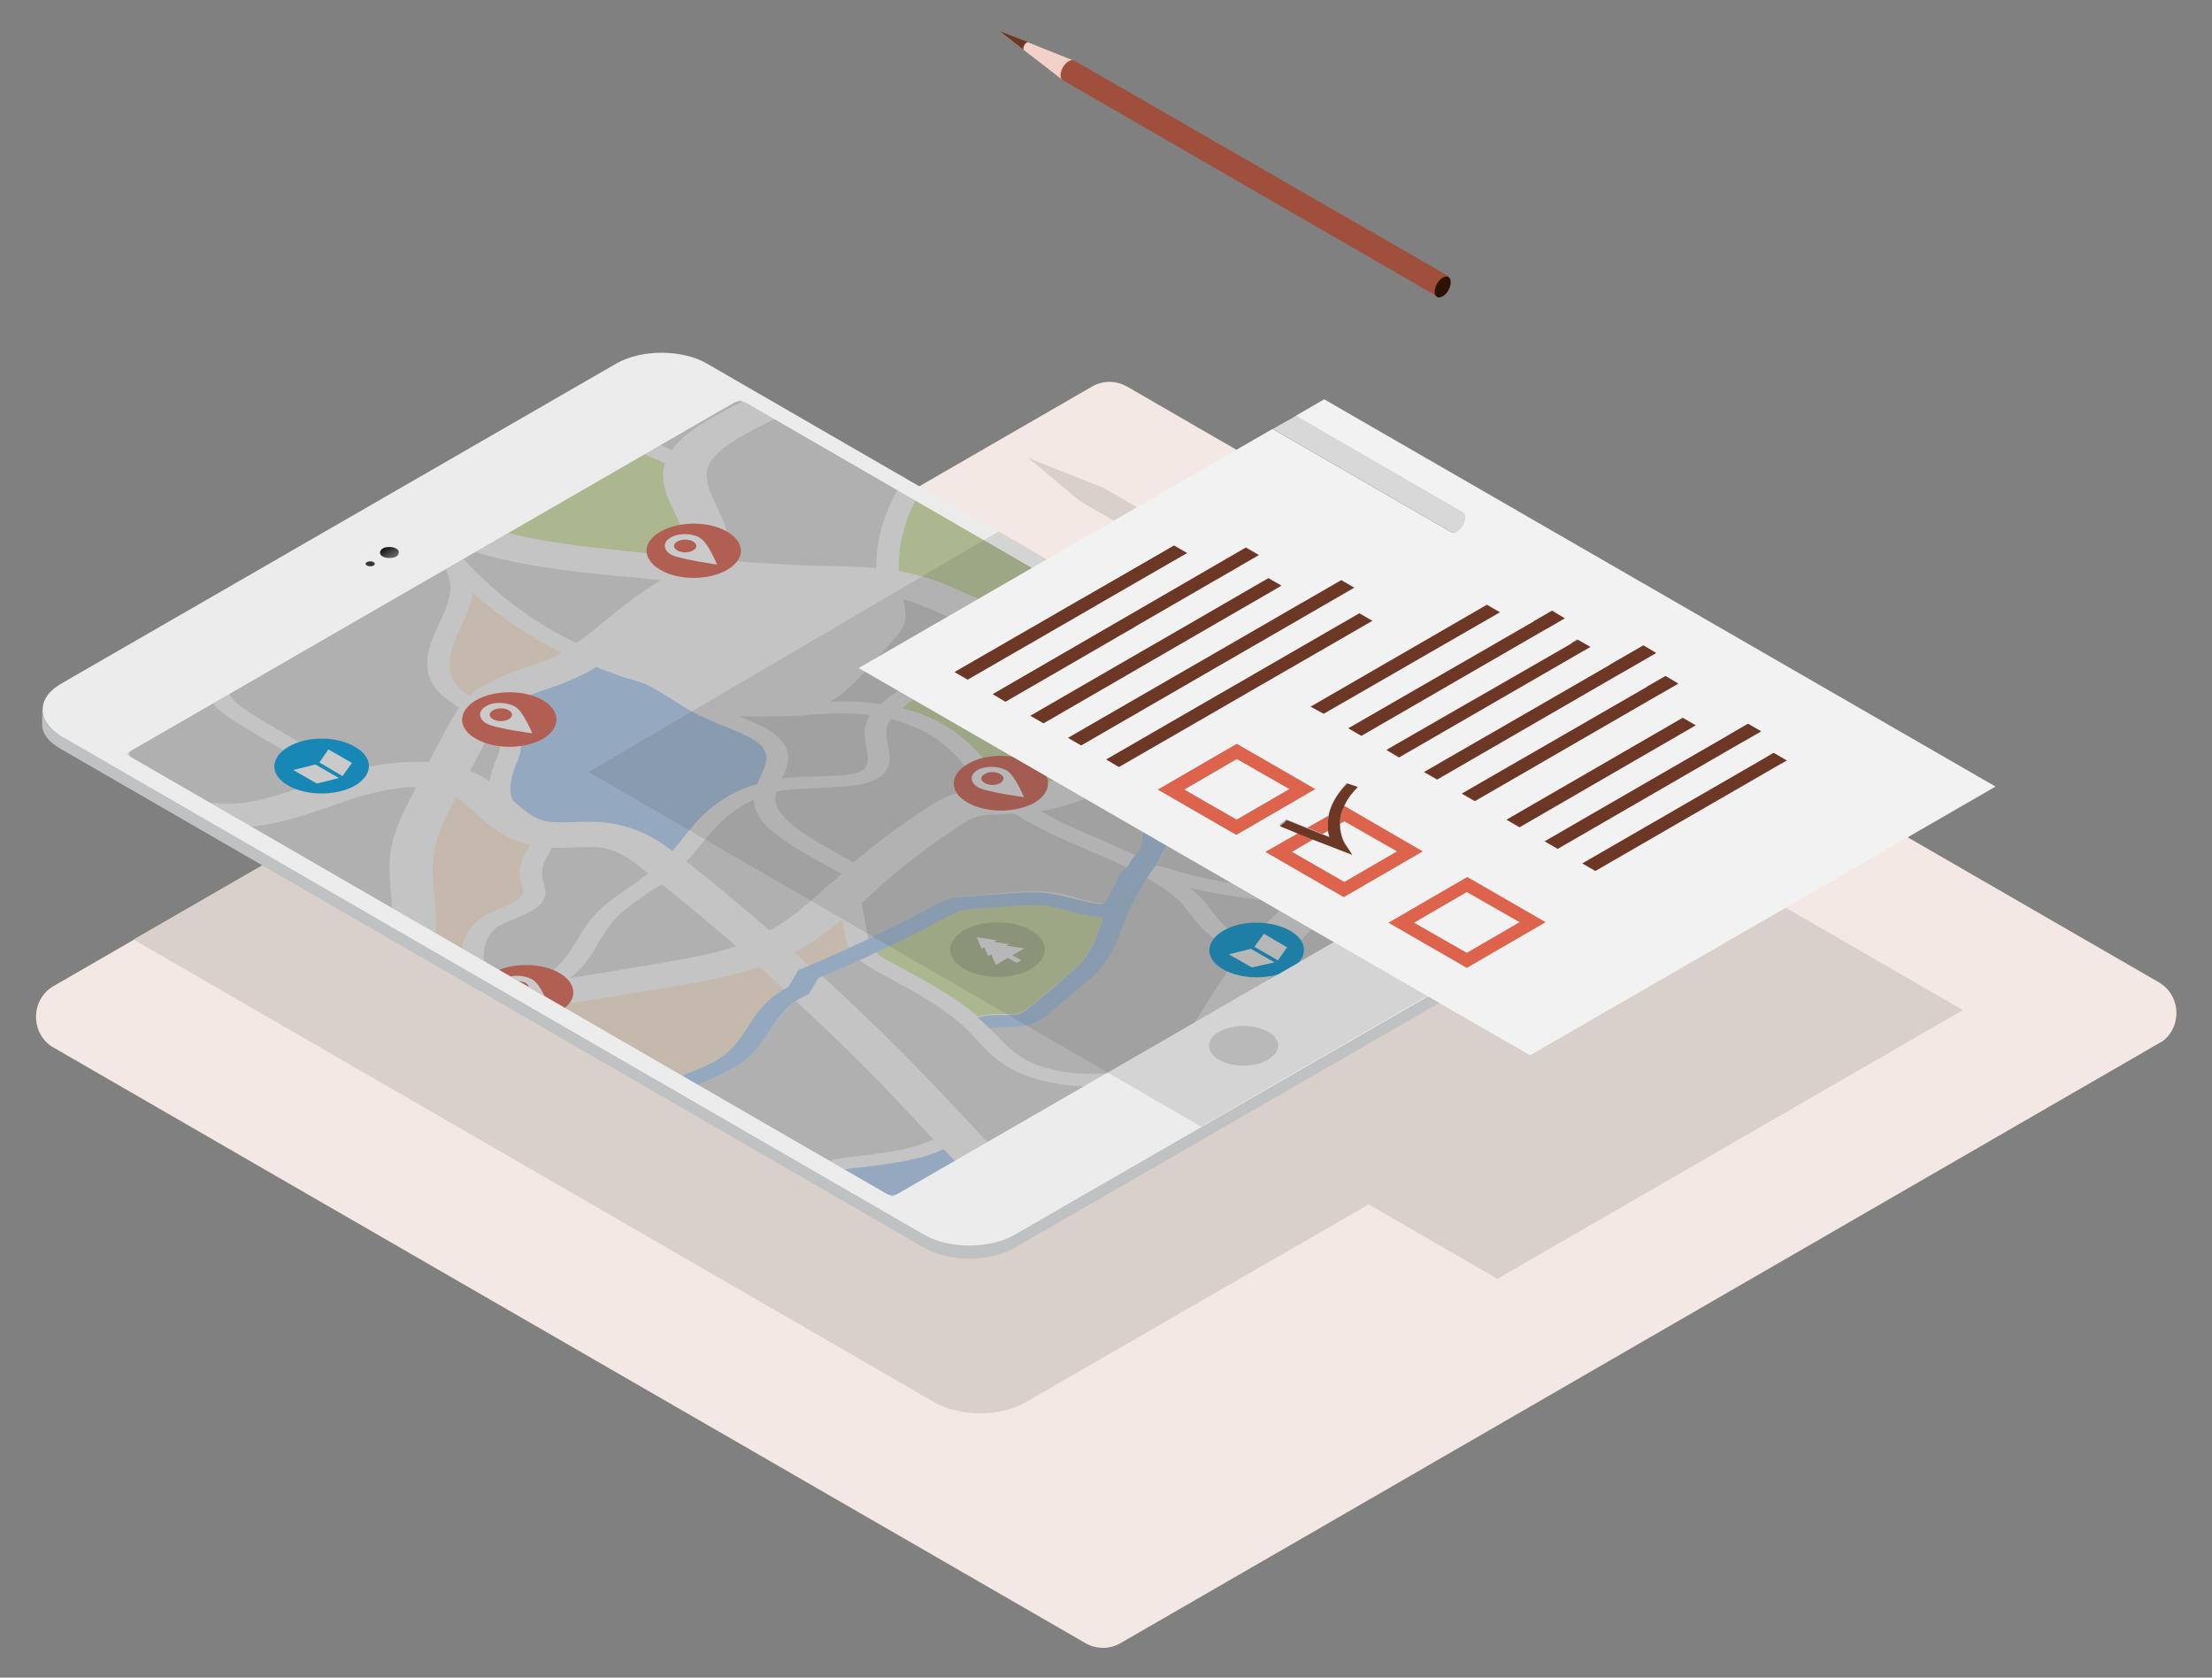 <?xml version="1.0" encoding="utf-8"?>
<!-- Generator: Adobe Illustrator 19.1.1, SVG Export Plug-In . SVG Version: 6.00 Build 0)  -->
<svg version="1.1" id="Calque_1" xmlns="http://www.w3.org/2000/svg" xmlns:xlink="http://www.w3.org/1999/xlink" x="0px" y="0px"
	 viewBox="326.3 254.5 440.5 334" style="enable-background:new 326.3 254.5 440.5 334;" xml:space="preserve">
<rect x="326.3" y="254.5" width="440.5" height="334" fill="#808080" stroke="none"/>
<style type="text/css">
	.st0{clip-path:url(#SVGID_2_);fill:#F4E8E4;}
	.st1{clip-path:url(#SVGID_4_);fill:#D9D0CC;}
	.st2{clip-path:url(#SVGID_6_);fill:#D9D0CC;}
	.st3{fill:#D9D0CC;}
	.st4{fill:#C0C1C2;}
	.st5{fill:#ECECED;}
	.st6{clip-path:url(#SVGID_8_);}
	.st7{fill:#F6F6F6;}
	.st8{fill:#DADADA;}
	.st9{fill:#F6E7D4;}
	.st10{fill:#B2D0EF;}
	.st11{fill:#D4E3AB;}
	.st12{display:none;fill:#DADADA;}
	.st13{fill:#B6C495;}
	.st14{fill:#FFFFFF;}
	.st15{fill:#009FE3;}
	.st16{fill:#DB6755;}
	.st17{opacity:0.3;}
	.st18{fill:#4E4E4E;}
	.st19{fill:#CDCCCC;}
	.st20{fill:url(#SVGID_9_);}
	.st21{fill:#353637;}
	.st22{opacity:0.15;fill:#4E4E4E;enable-background:new    ;}
	.st23{fill:#F2F2F2;}
	.st24{fill:#6D3726;}
	.st25{fill:#DD634C;}
	.st26{opacity:0.5;fill:#BFBFBF;enable-background:new    ;}
	.st27{fill:#F1D1C8;}
	.st28{fill:none;}
	.st29{fill:#9F4F3B;}
	.st30{fill:#2D1201;}
</style>
<g>
	<g>
		<defs>
			<polygon id="SVGID_1_" points="766.8,456.1 545.9,583.7 326.3,456.9 547.3,329.4 			"/>
		</defs>
		<clipPath id="SVGID_2_">
			<use xlink:href="#SVGID_1_"  style="overflow:visible;"/>
		</clipPath>
		<path class="st0" d="M756.2,462.3L549.5,581.6c-2.2,1.3-4.9,1.3-7.1,0L337,463.1c-4.7-2.7-4.7-9.6,0-12.3l206.7-119.3
			c2.2-1.3,4.9-1.3,7.1,0L756.1,450C760.9,452.7,760.9,459.6,756.2,462.3z"/>
	</g>
	<g>
		<defs>
			<polygon id="SVGID_3_" points="766.8,456.1 545.9,583.7 326.3,456.9 547.3,329.4 			"/>
		</defs>
		<clipPath id="SVGID_4_">
			<use xlink:href="#SVGID_3_"  style="overflow:visible;"/>
		</clipPath>
		<polygon class="st1" points="546,351.6 544.5,352.5 546,351.6 536.4,347.8 536.4,347.8 531.1,345.7 541.4,354.3 541.4,354.3 
			619.4,399.3 624,396.6 		"/>
	</g>
	<g>
		<defs>
			<polygon id="SVGID_5_" points="766.8,456.1 545.9,583.7 326.3,456.9 547.3,329.4 			"/>
		</defs>
		<clipPath id="SVGID_6_">
			<use xlink:href="#SVGID_5_"  style="overflow:visible;"/>
		</clipPath>
		<path class="st2" d="M451.1,360.3L340.6,424c-5,2.9-5,7.6-0.1,10.4l171.9,99.3c5,2.9,13.1,2.9,18.1,0L641,470
			c5-2.9,5-7.6,0.1-10.4l-171.9-99.3C464.2,357.4,456.1,357.4,451.1,360.3z"/>
	</g>
</g>
<polygon class="st3" points="717.2,455.6 624.5,509.1 490.9,431.9 583.6,378.4 "/>
<g>
	<g>
		<path class="st4" d="M334.7,395.4c0,0.1,0,0.2,0,0.3C334.7,395.6,334.8,395.5,334.7,395.4L334.7,395.4z"/>
		<path class="st4" d="M642.7,431.3L642.7,431.3L642.7,431.3z"/>
		<path class="st4" d="M642.7,431.3c0,1.9-1.3,3.8-3.8,5.2l-110.5,63.7c-5,2.9-13.1,2.9-18.1,0l-171.9-99.3
			c-2.5-1.4-3.7-3.3-3.7-5.2c0,2,0,1.2,0,3.2c0,1.7,1.4,3.4,3.7,4.7l171.9,99.3c5,2.9,13.1,2.9,18.1,0l110.5-63.7
			c2.5-1.4,3.7-3.3,3.8-5.2C642.7,432.9,642.7,431.3,642.7,431.3z"/>
		<path class="st5" d="M338.4,401l171.9,99.3c5,2.9,13.1,2.9,18.1,0l110.5-63.7c2.5-1.4,3.7-3.3,3.8-5.2l0,0l0,0
			c0-1.9-1.2-3.8-3.7-5.2l-171.9-99.3c-5-2.9-13.1-2.9-18.1,0l-110.5,63.7c-2.4,1.4-3.6,3.1-3.7,4.9c0,0.1,0,0.2,0,0.3l0,0
			C334.7,397.6,336,399.5,338.4,401z"/>
	</g>
	<g>
		<g>
			<defs>
				<polygon id="SVGID_7_" points="626.4,422.2 504,492.8 351.3,404.6 473.7,334 				"/>
			</defs>
			<clipPath id="SVGID_8_">
				<use xlink:href="#SVGID_7_"  style="overflow:visible;"/>
			</clipPath>
			<g id="XMLID_59_" class="st6">
				<polygon id="XMLID_25_" class="st7" points="535.4,528.9 320.4,404.8 469.9,318.5 684.9,442.6 				"/>
				<path id="XMLID_10_" class="st8" d="M427.2,455.2c0.2-0.2,0.3-0.4,0.5-0.5c-6-0.5-11.2-2.1-16.2-3.7c-0.5,1.8-1,3.6-1.7,5.4
					l13.8,8c0-0.4,0.1-0.8,0.1-1.2C424.1,460.1,425.3,457.5,427.2,455.2z"/>
				<path id="XMLID_11_" class="st9" d="M457.1,471.3c2-1.4,4.6-2.5,7-3.5c2.3-1,4.5-1.9,6.2-3c2.5-1.7,3.9-3.8,5.4-6.1
					c1.7-2.6,3.4-5.2,6.8-7.2c-1.6-1.5-3.3-3-5-4.5c-6.2,2.1-13.2,3.3-19.5,4.3l-11.4,1.9c-4.3,0.7-9.1,1.5-14.1,1.6
					c-0.5,0.5-1,1-1.5,1.5c-2.8,3.2-3.3,6.8-3.3,10.4l22,12.7l2-2.6C453.1,475.1,454.6,473,457.1,471.3z"/>
				<path id="XMLID_12_" class="st8" d="M393.3,446.9l9,5.2c0.3-1.1,0.7-2.3,0.9-3.4C400.1,447.9,396.8,447.4,393.3,446.9z"/>
				<path id="XMLID_13_" class="st8" d="M353.2,415.9c2.7-0.8,5.9-1.7,9.5-1.8c2-0.1,3.8,0.1,5.5,0.2c0.9,0.1,1.7,0.1,2.5,0.2
					c5.9,0.2,11.5-1.8,17.5-3.9c1.1-0.4,2.2-0.8,3.4-1.2c0.4-0.1,0.8-0.3,1.2-0.4c-0.2-0.1-0.4-0.1-0.6-0.2c-2-0.6-3.7-1.5-5.2-2.4
					c-0.3-0.2-0.7-0.4-1-0.6l-10.2-6c-2.4-1.4-5.1-3-6.9-5c-1.2-1.4-1.9-2.9-2.5-4.3l-0.6-1.4c-2.8,1.7-5.6,3.3-8.4,4.9
					c-1.9,1.1-5.2,3-9.5,3c-1.9,0-3.6-0.4-5-0.8c-0.7-0.2-1.4-0.3-2.1-0.5c-1.4-0.2-2.9-0.3-4.5-0.2l-15.9,9.2l22.6,13
					c2.8-0.2,5.5-0.7,8-1.4C351.7,416.3,352.4,416.1,353.2,415.9z"/>
				<path id="XMLID_14_" class="st8" d="M404.4,435.8c-0.1-1-0.1-2.1-0.2-3.1c-0.3-2.9-0.5-5.8-0.1-8.8c0.7-4.4,2.9-8.5,5-12.5
					l0.1-0.2c-5.1,0-10.6,1.6-13.2,2.5c-1.1,0.4-2.1,0.7-3.2,1.1c-6.5,2.3-13.9,4.8-22.4,4.6c-1.1,0-2.2-0.1-3.2-0.2
					c-1.3-0.1-2.6-0.2-3.7-0.2c-2,0.1-4.1,0.7-6.3,1.3c-0.8,0.2-1.6,0.5-2.5,0.7c-1.4,0.4-2.9,0.7-4.4,1l32.8,18.9
					c7.1,0.4,14.3,1.2,21.2,2.6C404.5,441,404.5,438.4,404.4,435.8z"/>
				<path id="XMLID_15_" class="st10" d="M539.7,522.3l0.2-0.5c0-0.4-0.1-0.8-0.3-1.2c-0.3-0.8-1-1.6-1.8-2.5
					c-1.6-1.9-3.4-4.1-2.5-6.6c0.3-0.8,0.8-1.5,1.2-2.2c0.3-0.5,0.6-0.9,0.7-1.2c0.2-0.6-0.3-1.6-0.8-2.4c-1.7-3.2-3.4-6.4-6.5-9.1
					c-1.2-1-2.6-2-4-3c-0.8-0.6-1.7-1.2-2.5-1.8c-3.6-2.7-6.5-5.6-9.2-8.5c-4.6,2.2-10.8,2.9-16.3,3.6c-0.4,0-0.7,0.1-1.1,0.1
					c-1.8,0.2-3.5,0.5-4.7,1c-2.4,1-3,2.9-3.2,4c-0.1,0.9-0.1,1.8-0.1,2.8c0,0.9,0.1,1.9-0.1,2.8c-0.2,1.2-0.6,2.3-1.2,3.5
					l47.8,27.6l1.8-1c1.4-2,2.6-3.8,2.7-5.6L539.7,522.3z"/>
				<path id="XMLID_30_" class="st11" d="M597.2,474.1c-2.4-0.2-4.8-0.5-7.2-0.9c-3-0.5-5.9-1.1-8.7-1.7c-0.6-0.1-1.3-0.3-1.9-0.4
					l-12.3-1.2c-0.8,2.1-1.2,4.2-1.1,6.2c0.1,1.8,0.5,3.6,0.9,5.6v0.1c2.3,0.2,4.7,0.2,7,0.2c1.2,0,2.5,0,3.7-0.1
					c3.1-0.1,6.2-0.2,9.4,0.1c3.9,0.4,7.5,1.2,11,2.1c3.4,0.8,6.9,1.7,10.3,2.6l12.9-7.4c-5.6-2-11.5-3.6-17.8-4.5
					C601.4,474.5,599.3,474.3,597.2,474.1z"/>
				<path id="XMLID_32_" class="st8" d="M441.1,382.5c2.2-1.5,4.2-3.2,6.3-4.9c1.9-1.5,3.8-3.1,5.9-4.6c0.7-0.5,1.5-1,2.3-1.5
					s1.5-1,2.2-1.5c-2.8-0.3-5.6-0.6-8.4-0.8c-9-0.9-18.2-1.9-26.8-4.3c-2.2-0.6-4.2-1.3-6.1-2.1l0.7,1c0.3,0.4,0.6,0.9,0.8,1.3
					C423.8,371.6,431.6,378.1,441.1,382.5z"/>
				<path id="XMLID_49_" class="st8" d="M586.5,484.6c-2.8-0.2-5.6-0.2-8.6-0.1c-1.3,0-2.6,0.1-3.8,0.1c-2.2,0-4.4,0-6.5-0.2
					c0.6,3.1,0.8,6.3-1,9.5c-1.2,2.1-3,3.9-4.8,5.6c-0.9,0.9-1.8,1.7-2.5,2.5c-2.5,2.8-3.9,5.9-5.3,9l-4.5,9.8l55.8-32.2
					c-2.9-0.8-5.8-1.5-8.7-2.2C593.2,485.7,589.9,484.9,586.5,484.6z"/>
				<path id="XMLID_65_" class="st8" d="M484.5,495.1c0-1-0.1-2,0.1-3.1c0.4-2.6,2.2-4.7,5-5.8c1.9-0.8,4.1-1.1,6.3-1.4
					c0.4,0,0.7-0.1,1.1-0.1c5.6-0.7,11.4-1.4,15.2-3.4c-0.1-0.1-0.1-0.2-0.2-0.2l-0.8-0.8c-8.2-9-17-17.8-26.4-26.5
					c-2.3,1.6-3.7,3.7-5.2,5.9c-1.6,2.4-3.2,4.8-6.1,6.8c-2,1.4-4.5,2.4-6.9,3.4c-2.3,1-4.5,1.9-6.2,3.1c-2,1.4-3.4,3.2-4.7,4.9
					l-2.6,3.5l30.9,17.9c0.2-0.5,0.3-1.1,0.4-1.6C484.6,496.8,484.6,496,484.5,495.1z"/>
				<path id="XMLID_85_" class="st9" d="M344.5,393.9c1.2,0.3,2.4,0.6,3.4,0.6c2.2,0,4.4-1.1,6.4-2.3c3.4-2,6.8-4,10.3-6l-0.1-0.2
					l0.5-0.1c5.9-3.5,11.7-7.1,17.1-10.8c1.3-0.9,2.4-1.7,2.7-2.6c0.4-1.2-0.6-2.4-2.1-3.7l-42.2,24.4c0.5,0,1,0.1,1.4,0.2
					C342.8,393.5,343.7,393.8,344.5,393.9z"/>
				<path id="XMLID_103_" class="st8" d="M460.1,344.1c2.1-3,6-5.4,9.7-7.4c3.5-1.9,7.7-4,12.9-5.3c2.4-0.6,4.8-1.1,7.3-1.4
					l-20-11.5l-29.1,16.8c2.4,1.3,5,2.5,7.7,3.7L460.1,344.1z"/>
				<path id="XMLID_141_" class="st8" d="M601.7,427.1c-2.5,2.1-5,4.2-7.4,6.2l23.2,5.3c1,0.2,2,0.5,3.1,0.7
					c4.1-3.6,7.8-5.8,14.9-8.9c2.7-1.2,5.6-2.1,8.3-3c2.7-0.9,5.2-1.7,7.5-2.7c0.5-0.2,1-0.5,1.6-0.7l-12.7-7.3
					c-7.3-1.4-14-3.5-20.6-5.6C614.5,416.6,608.1,421.9,601.7,427.1z"/>
				<path id="XMLID_207_" class="st8" d="M570.3,386.4c2.5,1.4,4.2,3,5.8,4.6c1.1,1.1,2.2,2.2,3.5,3c2.1,1.4,4.8,2.3,7.9,3.1
					c0.3-0.9,0.6-1.8,0.8-2.8c0.3-1.1,1.4-3.7,2.6-6.1l-19-11c-3,1.8-6.1,4-8.6,6.4C565.5,384.3,568.1,385.1,570.3,386.4z"/>
				<path id="XMLID_208_" class="st9" d="M591.5,398.1c1.2,0.2,2.4,0.5,3.6,0.7c1.7,0.3,3.5,0.7,5.2,1.1c5.4,1.2,10.6,2.7,15.6,4.3
					c0.3-0.3,0.5-0.7,0.7-1l-22.3-12.9c-0.9,1.8-1.6,3.6-1.8,4.5C592.3,395.9,591.9,397,591.5,398.1z"/>
				<path id="XMLID_209_" class="st9" d="M656.6,428.8c-2.7,1.2-5.6,2.1-8.5,3.1c-2.6,0.9-5.1,1.7-7.4,2.6c-5.8,2.5-9,4.3-12.2,7.1
					c1,0.4,2.1,0.8,3,1.2c2.4,1.1,4.5,2.3,6.4,3.5c1.7,1.1,3.4,2.1,5.2,2.9c3.1,1.4,7,2.4,10.7,3.4l9.5,2.4l21.6-12.5l-25.8-14.9
					c-0.2,0.1-0.3,0.2-0.5,0.2C657.9,428.2,657.3,428.5,656.6,428.8z"/>
				<path id="XMLID_210_" class="st8" d="M637.8,453.1c-2.3-1.1-4.3-2.3-6.2-3.4c-1.8-1.1-3.5-2.2-5.4-3c-3.4-1.5-7.7-2.5-11.8-3.4
					l-24.9-5.7c-3.2,3-6,5.9-8.3,8.8c-3.4,4.5-6.3,9.2-9.1,13.8c-1.3,2.2-2.7,4.4-3.8,6.7c4.2,0.2,8.2,1,12.1,1.8l3.9,0.4
					c1.5,0.1,3.1,0.3,4.4,0.1c1.3-0.2,2.5-0.9,3.6-1.6l12.3-7.2c1.1-0.7,2.5-1.5,4.4-1.8c2.9-0.6,5.8,0,7.8,0.4
					c9.7,2,19.4,4.1,29.1,6.2l10.9-6.3l-6.4-1.7C646.3,456.1,641.8,454.9,637.8,453.1z"/>
				<path id="XMLID_211_" class="st8" d="M475.7,340.4c-3.5,1.9-7.2,4.2-8.3,6.8c-1,2.5,0.3,5.4,1.7,8.3c1.6,3.4,3.3,6.9,1.9,10.6
					c6.4,0.5,12.8,0.9,19.1,1.1c0.6,0,1.2,0,1.8,0c2.9,0.1,5.9,0.1,8.9,0.4c-0.1-8.6,3.8-17.3,11.4-24.7l-15-8.7
					c-3.8,0.4-7.6,0.9-11,1.7C482.2,337,478.7,338.8,475.7,340.4z"/>
				<path id="XMLID_212_" class="st9" d="M420.4,372.5c-0.2,2.4-1.3,4.7-2.4,7c-0.3,0.6-0.6,1.2-0.8,1.8c-1.3,3-2.5,6.8,0.3,9.9
					c0.6,0.7,1.4,1.3,2.3,1.9c0.8-0.8,1.7-1.5,2.8-2.1c2.5-1.5,5.4-2.5,8.2-3.5c1.3-0.5,2.6-0.9,3.8-1.4c1.3-0.5,2.5-1.1,3.6-1.7
					C431.9,381.4,425.8,377.3,420.4,372.5z"/>
				<path id="XMLID_213_" class="st11" d="M426.4,360.3c7.5,2.1,16.1,3,24.5,3.9c3.8,0.4,7.7,0.8,11.6,1.2l0,0
					c1.1-2.6-0.2-5.4-1.7-8.5c-1.6-3.3-3.2-6.6-2.1-10.2c0,0,0,0-0.1,0l-12.8-5.7c-2.6-1.2-5.5-2.4-8.1-3.9L412,351.9
					C414.2,355.3,419.4,358.3,426.4,360.3z"/>
				<path id="XMLID_227_" class="st8" d="M526.1,375.7c5.9,2.1,12.6,3.2,19.7,4.4c3.1,0.5,6.2,1.1,9.4,1.7c3.1-3.1,6.9-5.8,10.6-8
					l-19-11l-9,5.2C533.6,370.4,529.4,372.9,526.1,375.7z"/>
				<path id="XMLID_241_" class="st11" d="M505.3,368.2c0.4,0.1,0.7,0.1,1.1,0.2c5.1,1,9.2,2.8,13.1,4.6c1,0.5,2,0.9,3,1.3
					c3.5-3,7.9-5.5,12.2-8l9-5.2l-28.2-16.3C508.6,351.8,505,360,505.3,368.2z"/>
				<path id="XMLID_242_" class="st8" d="M389,373.1c-0.5,1.4-2,2.5-3.6,3.7c-5.1,3.5-10.6,6.9-16.1,10.2l1.3,2.9
					c0.6,1.3,1.1,2.6,2.1,3.8c1.4,1.6,3.8,3,6.1,4.4l10.2,6c1.6,1,3.3,1.9,5.2,2.5c1.4,0.4,2.9,0.7,4.3,0.8c4.7-1,9.2-1.4,13.2-1.2
					l3.5-6.6c0.7-1.3,1.5-2.8,2.5-4.2c-1.5-1-3-2-4.1-3.2c-3.5-3.8-2.2-8.2-0.7-11.7c0.3-0.6,0.6-1.2,0.8-1.8c1.4-3,2.7-5.7,2.2-8.5
					c-0.3-1.4-1.1-2.9-1.9-4.3c-2.3-2.6-4.3-5.3-6-8c-1-0.7-1.8-1.5-2.5-2.3L385.8,367C387.8,368.8,389.9,370.8,389,373.1z"/>
				<path id="XMLID_243_" class="st8" d="M498.5,399.9c0.1-1.1,0.5-2.1,1.1-3c-1.9-0.3-3.8-0.4-5.8-0.4s-4.1,0.2-6.2,0.3
					c-1,0.1-2.1,0.2-3.2,0.2c-3.6,0.2-7.3,0.2-10.9,0.1c4,1.6,7.9,3.3,9.3,6.1c1,2.2,0.2,4.3-0.8,6.3c2.3-0.3,4.7-0.4,7-0.4
					c1.6-0.1,3.2-0.1,4.7-0.2c1.3-0.1,2.9-0.3,3.9-0.8c1.9-0.9,1.7-2.5,1.2-5C498.6,402,498.4,400.9,498.5,399.9z"/>
				<path id="XMLID_245_" class="st8" d="M455.3,432.3c-2.6,1.8-5.1,3.5-6.8,5.5c-1.2,1.4-2.1,2.8-3,4.4c-0.9,1.6-1.9,3.2-3.3,4.8
					c-0.7,0.8-1.5,1.5-2.3,2.2c1.5-0.2,2.9-0.5,4.4-0.7l11.4-1.9c5.9-1,12-2,17.2-3.7c-4.8-4.2-9.7-8.3-14.8-12.3
					C457.1,431.1,456.2,431.7,455.3,432.3z"/>
				<path id="XMLID_246_" class="st8" d="M493.9,428.5c-2.2-1.2-4.4-2.4-6.6-3.7c-0.3-0.2-0.6-0.3-0.9-0.5c-5.1-3-9.9-6.3-10-10.5
					v-0.1c-2.6,1.2-5,2.9-7.2,5.1c-1.1,1.2-2.2,2.5-3.2,3.7c-0.9,1.1-1.9,2.3-3,3.5c5.7,4.5,11.2,9.1,16.6,13.8
					c4.5-2.6,8.1-5.8,11.8-9.2C492.3,429.9,493.1,429.2,493.9,428.5z"/>
				<path id="XMLID_275_" class="st9" d="M423.1,436.7c0.9-0.5,1.9-0.9,2.8-1.3c2.2-1,4.2-1.8,4.5-3c0.2-0.5,0-1.1-0.2-1.8
					c-0.1-0.2-0.1-0.5-0.2-0.7c-0.4-1.8-0.2-3.6,0.8-5.3c0.1-0.3,0.3-0.5,0.4-0.7c0.3-0.4,0.5-0.9,0.7-1.2
					c-5.3-1.2-8.2-3.9-10.9-6.3c-1.3-1.2-2.5-2.3-3.9-3.2c-1.9,3.7-3.9,7.4-4.4,11.2c-0.4,2.6-0.2,5.3,0.1,8.1
					c0.1,1,0.2,2.1,0.2,3.2c0.2,3.4,0,6.7-0.5,10.1c0.9,0.3,1.7,0.5,2.6,0.8c1.2,0.4,2.4,0.7,3.6,1.1c-0.3-1-0.5-2.1-0.5-3.2
					C418.3,441.1,420.1,438.3,423.1,436.7z"/>
				<path id="XMLID_276_" class="st8" d="M441.4,441.4c0.9-1.6,1.9-3.2,3.3-4.7c2-2.2,4.7-4.1,7.4-5.9c1.2-0.8,2.3-1.6,3.3-2.4
					c-0.2-0.2-0.5-0.4-0.7-0.6c-2.7-2.1-5.6-4.3-9.2-4.6c-1.2-0.1-2.8-0.1-4.4,0c-1.5,0.1-3.1,0.1-4.9,0.1c-0.2,0.5-0.5,1.1-0.8,1.5
					c-0.1,0.2-0.3,0.4-0.4,0.7c-0.7,1.3-0.9,2.8-0.6,4.2c0.1,0.2,0.1,0.4,0.2,0.6c0.2,0.8,0.5,1.7,0.2,2.7c-0.6,2.2-3.6,3.4-6.2,4.5
					c-0.9,0.4-1.8,0.8-2.5,1.1c-3.7,1.9-4.5,7.1-2.2,10.5c2.2,0.5,4.3,0.8,6.5,0.9c1,0,2.1,0,3.1,0c1.8-1.3,3.4-2.6,4.7-4
					C439.6,444.4,440.4,443,441.4,441.4z"/>
				<path id="XMLID_277_" class="st11" d="M550.4,401.9c0.2-0.8-0.1-1.8-0.5-2.8c-0.1-0.4-0.3-0.8-0.4-1.2
					c-1.1-3.6-0.4-7.6,2.1-11.5c-2.6-0.5-5.3-1-8.1-1.5c-7.2-1.2-14.7-2.5-21.5-4.9c-0.6,0.8-1.2,1.6-1.8,2.5
					c-1.6,2.2-3.3,4.5-5.7,6.6c-1.3,1.1-2.9,2.2-4.4,3.3c-1.5,1-2.9,2-4.1,3.1c3.1,0.8,5.9,1.9,8.3,3.3c0.1,0,0.1,0.1,0.1,0.1
					c4.2,2.4,6.8,5.5,9.3,8.4c1.2,1.4,2.4,2.8,3.8,4.2c0.5,0,1,0,1.5-0.1c5.6-0.4,10.6-2.8,16-5.6
					C547.6,404.5,550,403.2,550.4,401.9z"/>
				<path id="XMLID_278_" class="st8" d="M527.1,432.2c2.5-0.2,5.3-0.4,8.1-0.1c2.2,0.2,4.2,0.8,6,1.3c1,0.3,2,0.5,3,0.7
					c1.2,0.3,1.9,0.2,2.2,0.1c0.3-0.1,0.6-0.6,0.7-0.8c0.9-1.4,1.6-2.9,2.2-4.3c0.2-0.6,0.5-1.3,1.5-1.9c-2.4-1.1-4.9-2.2-7.5-3.3
					c-5.2-2.2-10.6-4.6-14.9-7.4c-0.7,0-1.4,0-2.1,0.1c-2.2,0-4,0.1-5.4,0.5c-1.2,0.3-2.3,1-3.5,1.8c-5.8,3.8-11.2,7.9-16,12.2
					c-0.8,0.7-1.7,1.5-2.5,2.3c-0.3,0.3-0.7,0.6-1,0.9l1,5.5c0.1,0.6,0.2,1.2,0.4,1.8c4.4-2.1,8.6-4.2,12.7-6.4l0,0
					c1.3-0.7,2.8-1.5,4.8-2c1.2-0.3,2.4-0.3,3.5-0.4L527.1,432.2z"/>
				<path id="XMLID_279_" class="st9" d="M494,437.6c-2.8,2.3-5.8,4.6-9.5,6.5c1,0.9,2,1.8,3,2.7c2.7-1.1,5.3-2.3,7.9-3.4
					c-0.6-1.1-0.8-2.2-0.9-3.3L494,437.6z"/>
				<path id="XMLID_280_" class="st8" d="M555.2,470c-4.8,0.5-9.8,1.1-14.8,0.7c-5-0.4-9.5-1.6-12.9-3.5c-0.1,0-0.1-0.1-0.2-0.1
					c-2.8-1.6-4.6-3.6-6.4-5.5c-0.6-0.7-1.3-1.4-2-2.1c-4.1-4-10.1-7.4-16-10.5l-0.1-0.1c-1.9-1-4-2.1-5.5-3.4
					c-2.4,1.1-4.9,2.2-7.4,3.2c10.4,9.5,20.1,19.2,29.1,29l0.8,0.8c2.1,2.3,4.1,4.5,6.4,6.6l9.2-4.3c1.8-0.8,3.9-1.8,6.5-2.2
					c4.2-0.7,8.3,0.2,11.9,1c0.4,0.1,0.9,0.2,1.3,0.3c1,0.2,1.9,0.4,2.9,0.6c-0.3-1.5-0.6-3-0.7-4.6c-0.1-2.2,0.3-4.3,1-6.5
					C557.3,469.8,556.2,469.9,555.2,470z"/>
				<path id="XMLID_281_" class="st8" d="M543.9,512.5c-0.1,0.2-0.1,0.5,0,0.8l1.2-2.6c-0.1,0.2-0.3,0.4-0.4,0.6
					C544.3,511.8,544,512.2,543.9,512.5z"/>
				<path id="XMLID_282_" class="st8" d="M552.2,482.2c-3.3-0.7-6.4-1.4-9.2-1c-1.8,0.3-3.4,1-5,1.8l-9.5,4.5c0.6,0.5,1.2,1,1.9,1.4
					c0.7,0.5,1.5,1.1,2.3,1.6c1.6,1.1,3.2,2.2,4.6,3.4c3.8,3.3,5.8,7.1,7.6,10.4c0.6,1.2,1.4,2.7,1.1,4.4c1.4-3,2.9-6.1,5.5-9
					c0.9-1,1.8-1.9,2.8-2.8c1.6-1.6,3.2-3,4-4.6c1.5-2.7,1-5.7,0.3-8.9c-1.7-0.3-3.4-0.6-5-0.9C553.1,482.4,552.6,482.3,552.2,482.2
					z"/>
				<path id="XMLID_283_" class="st8" d="M425,406l0.1-0.2c0.5-1.3,1-2.6,0.7-3.8c-0.2-0.8-0.7-1.5-1.5-2.2
					c-0.3,0.5-0.5,0.9-0.8,1.4l-3.6,6.8c0.1,0,0.2,0.1,0.3,0.1c1.4,0.6,2.6,1.2,3.6,1.9C424,408.6,424.5,407.3,425,406z"/>
				<path id="XMLID_284_" class="st9" d="M615.4,461.3c-1.8-0.4-3.6-0.7-4.9-0.4c-1,0.2-1.9,0.7-2.7,1.2l-12.3,7.2
					c-0.9,0.5-2,1.2-3.3,1.6c1.9,0.3,3.8,0.5,5.7,0.7c2.1,0.2,4.4,0.5,6.5,0.8c7.1,1,13.8,3,19.9,5.1l18.1-10.5
					C633.5,465.1,624.4,463.1,615.4,461.3z"/>
				<path id="XMLID_285_" class="st9" d="M576.7,413.2c1-0.5,1.6-1.2,2.3-1.9c0.2-0.2,0.3-0.4,0.5-0.6c-2-0.1-3.9-0.7-5.3-1.1
					c-1.6-0.5-3.8-0.9-4.6-0.4c-0.2,0.1-0.5,0.4-0.7,0.7c-0.1,0.1-0.2,0.2-0.3,0.3c-1.1,1.3-2.7,2.4-4.2,3.4c-0.8,0.5-1.6,1-2.2,1.6
					c0.6-0.1,1.2-0.1,1.8-0.2l7.7-0.8C573.4,414,575.4,413.8,576.7,413.2z"/>
				<path id="XMLID_288_" class="st8" d="M565.6,433.4c0.7,0.7,1.3,1.5,1.8,2.2c0.9,1.2,1.8,2.4,3,3.4c1.3,1.1,3,2,5,2.6
					c2.2-2.5,4.7-5,7.4-7.4c-6.3-0.5-13.5-1.5-19.5-2.9C564.2,432,565,432.7,565.6,433.4z"/>
				<path id="XMLID_289_" class="st8" d="M579.4,415.1c-2.1,1-4.8,1.3-6.9,1.5l-7.7,0.8c-2,0.2-3.8,0.5-4.8,1
					c-0.1,0.3-0.1,0.7-0.2,1.1c-0.1,0.6-0.2,1.3-0.5,2c-0.3,0.9-0.8,1.7-1.3,2.6c-0.3,0.9-0.8,1.8-1.4,2.7c1,0.2,1.9,0.5,2.4,0.6
					c6.9,2.3,17.9,4.1,26.7,4.5c0.1-0.1,0.2-0.2,0.3-0.3l0.1-0.2h0.1c2.8-2.4,5.7-4.8,8.5-7.2c6.2-5.1,12.5-10.4,17.5-15.6
					c-4.9-1.6-9.7-3-14.7-4.1c-1.6-0.3-3.2-0.7-4.9-1c-1-0.2-2-0.4-3-0.6c-1.7,3.3-3.9,6.4-6.6,9.5C582,413.4,581,414.4,579.4,415.1
					z"/>
				<path id="XMLID_290_" class="st11" d="M531.9,454.5l5.5-4.6c1.6-1.3,3.3-2.7,4.5-4.2c1.6-2,2.5-4.2,3.4-6.4v-0.1
					c0.3-0.8,0.6-1.6,0.9-2.3c-1,0-2.2-0.1-3.4-0.4c-1.1-0.2-2.2-0.5-3.3-0.8c-1.7-0.5-3.4-0.9-5.1-1.1c-2.1-0.2-4.5-0.1-6.8,0.1
					l-7,0.5c-0.9,0.1-1.8,0.1-2.5,0.3c-1.2,0.3-2.2,0.8-3.3,1.4l0,0c-4.5,2.5-9.3,4.8-14.1,7.1c1.2,1.2,3.1,2.2,5,3.1l0.1,0.1
					c5.4,2.9,11,6,15.3,9.7c1-0.3,2.2-0.5,3.6-0.5c0.5,0,1,0,1.5,0c1,0,1.9,0,2.6-0.1C529.9,456.1,530.9,455.3,531.9,454.5z"/>
				<path id="XMLID_291_" class="st10" d="M429.2,406.4l-0.1,0.2c-1.4,3.5-1.4,5.7-0.7,7.2c2.3,2.1,4.3,3.9,7.2,4.3
					c1.3,0.2,2.9,0.1,4.7,0.1c2-0.1,4.2-0.2,6.6,0.1c5.9,0.6,9.9,3.1,13.3,5.6c0.6-0.7,1.3-1.5,1.9-2.3c1-1.3,2.1-2.6,3.3-3.9
					c3.3-3.5,7.3-5.9,11.7-7.1c0.2-0.5,0.4-0.9,0.6-1.4c0.9-1.9,1.7-3.6,0.9-5.2c-1-2.1-4.5-3.5-8.3-5c-1.5-0.6-3.1-1.3-4.6-2
					c-1.9-0.9-3.6-2-5.2-3c-1.4-0.9-2.8-1.8-4.3-2.6c-0.4-0.2-0.9-0.5-1.4-0.7c-1.1-0.4-2.2-0.8-3.4-1.1c-0.7-0.2-1.4-0.4-2.1-0.7
					c-1.4-0.5-2.8-1-4.2-1.6c-1.7,1-3.6,2-5.6,2.8c-1.4,0.6-2.9,1.1-4.3,1.6c-2.4,0.8-4.7,1.6-6.4,2.7c-1.2,0.7-2.1,1.6-2.9,2.6
					c1.9,1.3,3.5,2.8,4,4.7C430.4,403.3,429.8,404.8,429.2,406.4z"/>
				<path id="XMLID_292_" class="st8" d="M558,397c0.1,0.3,0.2,0.7,0.4,1c0.5,1.4,1.1,3,0.6,4.7c-0.9,3.2-5.2,5.4-8.1,6.9
					c-4.4,2.2-10.2,5.2-17.3,6.4c3.7,2.2,8.1,4.1,12.4,5.9c2.2,1,4.5,1.9,6.7,3c0.4-0.5,0.8-1,1.2-1.6c0.1-0.2,0.1-0.4,0.2-0.6
					c0.1-0.4,0.1-0.8,0.2-1.2c0.2-1.3,0.3-2.8,1.7-4.1c0.2-0.5,0.4-1,0.7-1.5c1-1.6,2.8-2.8,4.6-4c1.4-0.9,2.8-1.8,3.6-2.8
					c0.1-0.1,0.1-0.2,0.2-0.3c0.3-0.4,0.7-1,1.5-1.4c1.2-0.7,4.1-1.7,9.7-0.1c1.9,0.6,3.9,1.1,5.1,0.7l0.2,0.2
					c1.5-2,2.8-4.1,3.9-6.2c-4-1-7.9-2.2-11.1-4c-0.4-0.2-0.8-0.5-1.2-0.7c-1.8-1.2-3.1-2.5-4.4-3.8s-2.6-2.6-4.2-3.5
					c-1.4-0.8-3.2-1.4-4.8-1.8C557.7,391.2,557.1,394.3,558,397z"/>
				<path id="XMLID_293_" class="st8" d="M522.6,411.7c-1-1.1-2-2.2-2.9-3.3c-2.5-2.9-4.8-5.6-8.5-7.8c-2.1-1.2-4.7-2.2-7.5-3
					c-0.5,0.7-0.8,1.5-0.9,2.3c-0.1,0.9,0.1,1.8,0.3,2.8c0.5,2.5,1.1,5.3-2.7,7.1c-1.9,0.9-4.2,1.2-6.1,1.3c-1.7,0.1-3.4,0.2-5,0.3
					c-3,0.1-5.8,0.2-8.4,0.7c-0.1,0.5-0.2,1-0.2,1.5c0.1,3.2,4.3,6.1,8.8,8.8c2.2,1.3,4.5,2.6,6.8,3.8c4.4-3.8,9.3-7.4,14.5-10.8
					c1.7-1.1,3.6-2.3,6.1-3C518.8,412,520.8,411.8,522.6,411.7z"/>
				<path id="XMLID_294_" class="st8" d="M567,440.5c-1.5-1.2-2.5-2.5-3.5-3.8c-0.6-0.7-1.1-1.4-1.7-2.1c-1.8-2-4.3-3.7-7.1-5.3
					c-0.1,0.1-0.2,0.3-0.3,0.4c-2.2,3.1-3.5,6.4-4.9,10.1v0.1c-0.9,2.3-1.8,4.7-3.7,6.9c-1.3,1.6-3.1,3.1-4.8,4.5l-5.5,4.6
					c-1.1,0.9-2.7,2.2-5.2,2.7c-1.4,0.3-2.9,0.3-4.2,0.3c-0.5,0-0.9,0-1.3,0c-0.6,0-1.1,0.1-1.5,0.2c0.4,0.5,0.9,0.9,1.3,1.3
					c1.7,1.9,3.4,3.6,5.8,5c2.7,1.5,6.4,2.5,10.4,2.8c4.4,0.3,8.8-0.1,13.5-0.6c1.6-0.2,3.3-0.4,5-0.5c1.3-3,3.1-5.9,4.7-8.6
					c2.8-4.7,5.8-9.5,9.4-14.2c0.1-0.1,0.2-0.2,0.3-0.4C571,443.1,568.7,441.9,567,440.5z"/>
				<path id="XMLID_295_" class="st12" d="M448.4,385.3c0.3,0.1,0.6,0.2,1,0.3c2.7,0.9,5.5,1.9,8.1,3c0.4,0.2,0.9,0.4,1.3,0.6
					c0.9,0.4,1.8,0.9,2.6,1.4c0.8,0.4,1.5,0.8,2.2,1.2c2.3,1.1,5.4,1.6,8.3,1.6c2-0.1,3.9,0.1,5.7,0.3c2.6,0.2,4.8,0.5,7.1,0
					c4.1-0.8,6.7-3.3,9.2-6l5.9-6.5c0.9-0.9,1.7-1.9,2.1-2.8c0.5-1.3,0.1-2.6-0.2-4.1c0-0.2-0.1-0.4-0.1-0.6
					c-0.1-0.3-0.1-0.6-0.2-0.9c-3-0.4-6.3-0.5-9.7-0.5c-0.6,0-1.2,0-1.9,0c-7.5-0.2-15-0.7-22.4-1.3c-1.6,1.4-3.5,2.7-5.3,3.9
					c-0.7,0.5-1.4,1-2.1,1.5c-1.9,1.4-3.7,2.8-5.6,4.3C452.6,382.1,450.6,383.7,448.4,385.3z"/>
				<path id="XMLID_296_" class="st8" d="M506.3,378.9c-0.5,1.3-1.6,2.5-2.5,3.5l-5.9,6.5c-1.8,1.9-3.7,3.8-6.3,5.3
					c0.7,0,1.5-0.1,2.2-0.1c2.7,0,5.3,0.2,7.9,0.6c1.4-1.3,3.2-2.6,5-3.8c1.5-1.1,2.9-2,4.2-3.1c2.2-1.9,3.7-4,5.3-6.2
					c0.7-1,1.4-1.9,2.2-2.9c-1.4-0.6-2.7-1.1-4-1.7c-2.7-1.2-5.4-2.4-8.2-3.2c0,0.1,0,0.1,0,0.2
					C506.5,375.5,506.9,377.2,506.3,378.9z"/>
				<path id="XMLID_449_" class="st10" d="M460.4,473c1.7-1.2,3.9-2.1,6.2-3.1c2.4-1,4.9-2.1,6.9-3.4c2.9-2,4.6-4.5,6.1-6.8
					c1.8-2.8,3.6-5.4,7.2-7l0.5-0.2l2-3.3c8.9-3.7,17.5-7.7,25.4-12.1l0,0c1.1-0.6,2.2-1.2,3.3-1.4c0.7-0.2,1.6-0.2,2.5-0.3l7-0.5
					c2.3-0.2,4.6-0.3,6.8-0.1c1.7,0.2,3.3,0.6,5.1,1.1c1,0.3,2.1,0.6,3.3,0.8c1.3,0.3,2.4,0.4,3.4,0.4c-0.3,0.8-0.6,1.5-0.9,2.3v0.1
					c-0.8,2.2-1.7,4.4-3.4,6.4c-1.2,1.4-2.9,2.8-4.5,4.2l-5.5,4.6c-1,0.9-2,1.6-3.1,1.8c-0.7,0.1-1.6,0.1-2.6,0.1c-0.5,0-1,0-1.5,0
					c-1.4,0-2.6,0.2-3.6,0.5c0.5,0.4,1,0.9,1.5,1.3c0.3,0.3,0.5,0.5,0.8,0.8c0.4-0.1,0.9-0.1,1.5-0.2c0.4,0,0.8,0,1.3,0
					c1.3,0,2.7,0,4.2-0.3c2.6-0.5,4.1-1.8,5.2-2.7l5.5-4.6c1.7-1.4,3.5-2.9,4.8-4.5c1.8-2.2,2.8-4.6,3.7-6.9v-0.1
					c1.4-3.7,2.8-6.9,4.9-10.1c0.1-0.2,0.3-0.4,0.4-0.6c0.3-0.5,1-1.6,1.6-2.3c0.6-0.9,1.1-1.7,1.4-2.7c0.6-0.8,1-1.7,1.3-2.6
					c0.2-0.7,0.3-1.3,0.5-2c0.1-0.4,0.1-0.7,0.2-1.1c1-0.6,2.8-0.8,4.8-1l7.7-0.8c2.1-0.2,4.8-0.5,6.9-1.5c1.6-0.8,2.6-1.8,3.4-2.7
					c4.9-5.5,8.1-11.5,9.7-17.6c0.2-0.9,1-2.6,1.8-4.5l-3.5-2c-1.2,2.4-2.3,5-2.6,6.1c-1.2,4.8-3.6,9.5-6.9,13.9l-0.2-0.2
					c-1.1,0.4-3.2-0.2-5.1-0.7c-5.5-1.7-8.4-0.7-9.7,0.1c-0.8,0.5-1.2,1-1.5,1.4c-0.1,0.1-0.1,0.2-0.2,0.3c-0.8,1-2.2,1.9-3.6,2.8
					c-1.8,1.2-3.6,2.4-4.6,4c-0.3,0.5-0.5,1-0.7,1.5c-1.4,1.2-1.6,2.7-1.7,4.1c0,0.4-0.1,0.8-0.2,1.2c0,0.2-0.1,0.4-0.2,0.6
					c-0.5,0.8-1.2,1.5-1.8,2.2c0,0-0.8,1.5-1,1.6c-1.1,0.6-1.4,1.4-1.7,2c-0.6,1.5-1.3,2.9-2.2,4.3c-0.1,0.2-0.4,0.7-0.7,0.8
					c-0.2,0.1-0.9,0.1-2.2-0.1c-1-0.2-1.9-0.5-3-0.7c-1.9-0.5-3.8-1-6-1.3c-2.8-0.3-5.6-0.1-8.1,0.1l-7,0.5
					c-1.1,0.1-2.3,0.2-3.5,0.4c-2,0.4-3.5,1.2-4.8,2l0,0c-8,4.3-16.6,8.4-25.5,12.1l-0.6,0.2l-2,3.4c-4.2,2.1-6.2,5-8,7.9
					c-1.5,2.3-2.9,4.4-5.4,6.1c-1.7,1.2-3.9,2.1-6.2,3c-2.4,1-5,2.1-7,3.5c-2.4,1.7-4,3.7-5.3,5.6l-2,2.6l3.3,1.9l2.6-3.5
					C457,476.2,458.4,474.4,460.4,473z M564,415c-0.5,0.1-1.1,0.1-1.8,0.2c0.7-0.5,1.4-1,2.2-1.6c1.5-1,3.1-2.1,4.2-3.4
					c0.1-0.1,0.2-0.2,0.3-0.3c0.2-0.3,0.4-0.6,0.7-0.7c0.8-0.5,3-0.1,4.6,0.4c1.4,0.4,3.3,1,5.3,1.1c-0.2,0.2-0.3,0.4-0.5,0.6
					c-0.7,0.8-1.3,1.5-2.3,1.9c-1.3,0.6-3.2,0.8-5,1L564,415z"/>
				<g id="XMLID_615_">
					<path id="XMLID_472_" class="st13" d="M533.3,380.6c3.7,2.1,3.7,5.5,0,7.7s-9.6,2.1-13.3,0c-3.7-2.1-3.7-5.5,0-7.7
						S529.6,378.5,533.3,380.6z"/>
					<polygon id="XMLID_477_" class="st14" points="532,384.2 528.4,383.7 529,383.4 526,382.9 526.5,382.6 522.5,382 523.5,384.3 
						524.1,384 524.8,385.8 525.4,385.4 526.3,387.5 528.7,386.1 530.4,387.1 531.4,386.6 529.7,385.6 					"/>
				</g>
				<g id="XMLID_619_">
					<path id="XMLID_621_" class="st13" d="M531.6,439.7c3.7,2.1,3.7,5.5,0,7.7s-9.6,2.1-13.3,0c-3.7-2.1-3.7-5.5,0-7.7
						C522,437.6,527.9,437.6,531.6,439.7z"/>
					<polygon id="XMLID_620_" class="st14" points="530.3,443.3 526.7,442.8 527.3,442.5 524.2,442 524.8,441.7 520.8,441.1 
						521.8,443.4 522.3,443.1 523.1,444.9 523.7,444.5 524.6,446.6 527,445.2 528.7,446.2 529.7,445.7 527.9,444.7 					"/>
				</g>
				<g id="XMLID_617_">
					<path id="XMLID_474_" class="st15" d="M583.2,439.8c3.7,2.1,3.7,5.5,0,7.7c-3.7,2.1-9.6,2.1-13.3,0c-3.7-2.1-3.7-5.5,0-7.7
						S579.5,437.7,583.2,439.8z"/>
					<g id="XMLID_611_">
						<polygon id="XMLID_597_" class="st14" points="575.6,447.1 580.1,446.1 575.4,443.4 571,444.5 						"/>
						<polygon id="XMLID_612_" class="st14" points="582.6,443.1 580.8,445.7 576.1,443 578,440.4 						"/>
					</g>
				</g>
				<g id="XMLID_628_">
					<path id="XMLID_635_" class="st15" d="M397,403.2c3.7,2.1,3.7,5.5,0,7.7c-3.7,2.1-9.6,2.1-13.3,0c-3.7-2.1-3.7-5.5,0-7.7
						C387.4,401,393.3,401,397,403.2z"/>
					<g id="XMLID_629_">
						<polygon id="XMLID_634_" class="st14" points="389.4,410.5 393.8,409.4 389.1,406.7 384.7,407.8 						"/>
						<polygon id="XMLID_633_" class="st14" points="396.4,406.4 394.5,409 389.9,406.3 391.7,403.7 						"/>
					</g>
				</g>
				<path id="XMLID_614_" class="st16" d="M434.4,401.6c-3.7,2.1-9.6,2.1-13.3,0c-3.7-2.1-3.7-5.5,0-7.7c3.7-2.1,9.6-2.1,13.3,0
					C438,396,438,399.5,434.4,401.6z"/>
				<path id="XMLID_624_" class="st16" d="M564.6,484.5c-3.7,2.1-9.6,2.1-13.3,0c-3.7-2.1-3.7-5.5,0-7.7s9.6-2.1,13.3,0
					C568.2,479,568.2,482.4,564.6,484.5z"/>
				<path id="XMLID_627_" class="st16" d="M467.3,359c4.9,0.9,7.7,4,6.1,6.8c-1.6,2.8-6.8,4.4-11.8,3.5c-4.9-0.9-7.7-4-6.1-6.8
					C457.1,359.7,462.4,358.1,467.3,359z"/>
				<path id="XMLID_632_" class="st14" d="M423.1,395.1c-1.6,0.9-1.6,2.4,0,3.4c1.6,1,9.2,2,9.2,2s-1.8-4.4-3.4-5.3
					C427.3,394.3,424.7,394.1,423.1,395.1z M427.6,397.7c-0.9,0.5-2.2,0.5-3.1,0c-0.9-0.5-0.9-1.3,0-1.8c0.9-0.5,2.2-0.5,3.1,0
					C428.5,396.4,428.5,397.2,427.6,397.7z"/>
				<path id="XMLID_623_" class="st14" d="M553.3,478c-1.6,0.9-1.6,2.4,0,3.4c1.6,0.9,9.2,2,9.2,2s-1.8-4.4-3.4-5.3
					C557.5,477.1,554.9,477.1,553.3,478z M557.8,480.6c-0.9,0.5-2.2,0.5-3.1,0c-0.9-0.5-0.9-1.3,0-1.8c0.9-0.5,2.2-0.5,3.1,0
					S558.7,480.1,557.8,480.6z"/>
				<path id="XMLID_665_" class="st16" d="M626.7,440.5c-3.7,2.1-9.6,2.1-13.3,0c-3.7-2.1-3.7-5.5,0-7.7c3.7-2.1,9.6-2.1,13.3,0
					C630.3,434.9,630.3,438.4,626.7,440.5z"/>
				<path id="XMLID_662_" class="st14" d="M615.4,434c-1.6,0.9-1.6,2.4,0,3.4c1.6,1,9.2,2,9.2,2s-1.8-4.4-3.4-5.3
					C619.6,433.1,617,433.1,615.4,434z M619.9,436.6c-0.9,0.5-2.2,0.5-3.1,0c-0.9-0.5-0.9-1.3,0-1.8c0.9-0.5,2.2-0.5,3.1,0
					C620.7,435.3,620.7,436.1,619.9,436.6z"/>
				<path id="XMLID_20_" class="st16" d="M532.3,414.3c-3.7,2.1-9.6,2.1-13.3,0c-3.7-2.1-3.7-5.5,0-7.7s9.6-2.1,13.3,0
					C535.9,408.8,535.9,412.2,532.3,414.3z"/>
				<path id="XMLID_17_" class="st14" d="M521,407.8c-1.6,0.9-1.6,2.4,0,3.4c1.6,1,9.2,2,9.2,2s-1.8-4.4-3.4-5.3
					C525.2,407,522.6,406.9,521,407.8z M525.5,410.4c-0.9,0.5-2.2,0.5-3.1,0c-0.9-0.5-0.9-1.3,0-1.8c0.9-0.5,2.2-0.5,3.1,0
					C526.4,409.1,526.3,409.9,525.5,410.4z"/>
				<path id="XMLID_24_" class="st16" d="M437.7,455.9c-3.7,2.1-9.6,2.1-13.3,0c-3.7-2.1-3.7-5.5,0-7.7c3.7-2.1,9.6-2.1,13.3,0
					C441.4,450.4,441.4,453.8,437.7,455.9z"/>
				<path id="XMLID_21_" class="st14" d="M426.5,449.4c-1.6,0.9-1.6,2.4,0,3.4c1.6,0.9,9.2,2,9.2,2s-1.8-4.4-3.4-5.3
					C430.7,448.6,428.1,448.5,426.5,449.4z M431,452c-0.9,0.5-2.2,0.5-3.1,0c-0.9-0.5-0.9-1.3,0-1.8c0.9-0.5,2.2-0.5,3.1,0
					C431.8,450.7,431.8,451.5,431,452z"/>
				<path id="XMLID_616_" class="st14" d="M459.9,361.5c-1.6,0.9-1.6,2.4,0,3.4c1.6,0.9,9.2,2,9.2,2s-1.8-4.4-3.4-5.3
					C464.1,360.6,461.5,360.6,459.9,361.5z M464.3,364.1c-0.9,0.5-2.2,0.5-3.1,0c-0.9-0.5-0.9-1.3,0-1.8c0.9-0.5,2.2-0.5,3.1,0
					C465.2,362.8,465.2,363.6,464.3,364.1z"/>
			</g>
		</g>
	</g>
	<g class="st17">
		<path class="st18" d="M625.1,421.5c0.7,0.4,0.7,1,0,1.4l-119.9,69.2c-0.7,0.4-1.8,0.4-2.5,0l-150.2-86.8c-0.7-0.4-0.7-1,0-1.4
			l119.9-69.2c0.7-0.4,1.8-0.4,2.5,0L625.1,421.5z"/>
	</g>
	<path class="st19" d="M578.8,459.9c2.7,1.5,2.7,4,0,5.6c-2.7,1.5-7,1.6-9.7,0c-2.7-1.5-2.7-4.1,0-5.6S576.1,458.4,578.8,459.9z"/>
	
		<linearGradient id="SVGID_9_" gradientUnits="userSpaceOnUse" x1="337.45" y1="465.815" x2="337.45" y2="468.467" gradientTransform="matrix(0.866 -0.5 -1 -0.578 578.423 802.933)">
		<stop  offset="0" style="stop-color:#5E5D5F"/>
		<stop  offset="1" style="stop-color:#030305"/>
	</linearGradient>
	<path class="st20" d="M405.2,363.7c0.7,0.4,0.7,1.1,0,1.6c-0.8,0.4-2,0.4-2.7,0c-0.7-0.4-0.7-1.1,0-1.6
		C403.2,363.3,404.4,363.3,405.2,363.7z"/>
	<path class="st21" d="M400.7,366.4c0.3,0.2,0.3,0.5,0,0.7c-0.4,0.2-0.9,0.2-1.3,0c-0.4-0.2-0.4-0.5,0-0.7
		C399.8,366.2,400.3,366.2,400.7,366.4z"/>
	<polygon class="st22" points="610.5,452.8 565.5,478.8 443.5,408.2 525.2,360.3 534.8,365.9 	"/>
</g>
<g>
	<polygon class="st23" points="572.6,405.6 562.1,411.7 572.5,417.7 583.1,411.6 	"/>
	<path class="st23" d="M590,334l-5.7,3.3l33.2,19.2l0,0c0.3,0.2,0.5,0.5,0.5,1c0,1-0.7,2.3-1.6,2.8c-0.5,0.3-0.9,0.3-1.2,0.1l0,0
		l-35.5-20.5l-82.4,47.6L631,464.6l92.7-53.5L590,334z M664,398.9l-35.1,20.3l-2.6-1.5l35.1-20.3L664,398.9z M660.5,390.6L620,414
		l-2.6-1.5l40.5-23.4L660.5,390.6z M656.1,384.5l-43.7,25.2l-2.6-1.5l43.7-25.2L656.1,384.5z M643,383.3l-38.1,22l-2.6-1.5l38.1-22
		L643,383.3z M637.9,377.6L597.4,401l-2.6-1.5l40.5-23.4L637.9,377.6z M622.4,374.9l2.6,1.5l-35.1,20.2l-2.6-1.5L622.4,374.9z
		 M516.4,388.3l43.7-25.2l2.6,1.5L519,389.8L516.4,388.3z M524,392.7l50.4-29.1l2.6,1.5l-50.4,29.1L524,392.7z M531.5,397l47.4-27.4
		l2.6,1.5l-47.4,27.4L531.5,397z M539,401.4l54.3-31.4l2.6,1.5l-54.3,31.4L539,401.4z M546.6,405.7l50.4-29.1l2.6,1.5l-50.4,29.1
		L546.6,405.7z M556.9,411.7l15.7-9.1l15.6,9l-15.7,9.1L556.9,411.7z M578.4,424.1l6.5-3.7l-3.9-1.6l1.4-1.2l4.2,1.7l4.2-2.4
		c0.4-1.9,1.4-4.1,3.7-6.5l2.1,0.7c-1.4,1.4-2.2,2.7-2.8,4l0.2-0.1l15.6,9l-15.7,9.1L578.4,424.1z M618.4,447.2l-15.6-9l15.7-9.1
		l15.6,9L618.4,447.2z M633.9,422l40.5-23.4l2.6,1.5l-40.5,23.4L633.9,422z M641.4,426.4l38.1-22l2.6,1.5l-38.1,22L641.4,426.4z"/>
	<path class="st23" d="M591,421.1c-0.1-0.3-0.2-0.7-0.3-1.2l-1.1,0.6L591,421.1z"/>
	<path class="st23" d="M595.6,424.7l-7.7-3.1l-4.3,2.5l10.5,6l10.5-6.1l-10.5-6l-0.9,0.5c0,2.4,1,3.9,1,3.9L595.6,424.7z"/>
	<polygon class="st23" points="608,438.2 618.4,444.2 629,438.1 618.5,432.1 	"/>
	<polygon class="st24" points="560.1,363.1 516.4,388.3 519,389.8 562.7,364.6 	"/>
	<polygon class="st24" points="574.4,363.5 524,392.7 526.5,394.2 577,365 	"/>
	<polygon class="st24" points="578.9,369.6 531.5,397 534.1,398.5 581.5,371.1 	"/>
	<polygon class="st24" points="593.4,370 539,401.4 541.6,402.9 596,371.5 	"/>
	<polygon class="st24" points="597,376.6 546.6,405.7 549.1,407.2 599.6,378.1 	"/>
	<path class="st25" d="M572.6,402.6l-15.7,9.1l15.6,9l15.7-9.1L572.6,402.6z M562.1,411.7l10.5-6.1l10.5,6l-10.5,6.1L562.1,411.7z"
		/>
	<path class="st25" d="M590.8,419.9c-0.1-0.9-0.1-1.9,0.1-3l-4.2,2.4l3,1.2L590.8,419.9z"/>
	<path class="st25" d="M594.1,415l-0.2,0.1c-0.5,1.3-0.8,2.4-0.8,3.4l0.9-0.5l10.5,6l-10.5,6.1l-10.5-6l4.3-2.5l-3-1.2l-6.5,3.7
		l15.6,9l15.7-9.1L594.1,415z"/>
	<path class="st25" d="M602.8,438.2l15.6,9l15.7-9.1l-15.6-9L602.8,438.2z M618.4,444.2l-10.5-6l10.5-6.1l10.5,6L618.4,444.2z"/>
	<path class="st24" d="M595.6,424.7l-1.5-2.2c0,0-1-1.6-1-3.9c0-1,0.2-2.2,0.8-3.4c0.5-1.3,1.4-2.6,2.8-4l-2.1-0.7
		c-2.3,2.3-3.4,4.6-3.7,6.5c-0.2,1.1-0.2,2.2-0.1,3c0.1,0.4,0.1,0.8,0.3,1.2l-1.3-0.5l-3-1.2l-4.2-1.7l-1.4,1.2l3.9,1.6l3,1.2
		L595.6,424.7z"/>
	<polygon class="st24" points="628.9,419.2 664,398.9 661.4,397.4 626.3,417.7 	"/>
	<polygon class="st24" points="674.4,398.6 633.9,422 636.5,423.5 677,400.1 	"/>
	<polygon class="st24" points="679.5,404.4 641.4,426.4 644,427.9 682.1,405.9 	"/>
	<polygon class="st24" points="589.9,396.6 625,376.4 622.4,374.9 587.3,395.2 	"/>
	<polygon class="st24" points="597.4,401 637.9,377.6 635.4,376.1 594.8,399.5 	"/>
	<polygon class="st24" points="604.9,405.3 643,383.3 640.5,381.9 602.4,403.8 	"/>
	<polygon class="st24" points="612.5,409.7 656.1,384.5 653.6,383 609.9,408.2 	"/>
	<polygon class="st24" points="620,414 660.5,390.6 658,389.1 617.4,412.5 	"/>
	<path class="st23" d="M615.3,360.4c0.3,0.2,0.7,0.2,1.2-0.1c0.9-0.5,1.6-1.8,1.6-2.8c0-0.5-0.2-0.9-0.5-1l0,0l-33.2-19.2l-4.6,2.6
		L615.3,360.4L615.3,360.4z"/>
	<path class="st26" d="M615.3,360.4c0.3,0.2,0.7,0.2,1.2-0.1c0.9-0.5,1.6-1.8,1.6-2.8c0-0.5-0.2-0.9-0.5-1l0,0l-33.2-19.2l-4.6,2.6
		L615.3,360.4L615.3,360.4z"/>
</g>
<g>
	<g>
		<polygon class="st27" points="538,270.5 525.2,260.6 540.2,266.6 		"/>
		<polygon class="st24" points="530.1,264.4 525.2,260.6 531.1,262.9 		"/>
		<line class="st28" x1="529.4" y1="262.6" x2="529.4" y2="262.7"/>
	</g>
	<path class="st29" d="M540.3,266.6c-0.3-0.2-0.7-0.2-1.2,0.1c-0.9,0.5-1.6,1.8-1.6,2.8c0,0.5,0.2,0.9,0.5,1l0,0l74.5,43l2.3-4
		L540.3,266.6z"/>
	<path class="st27" d="M531.3,263.4c0,0.4-0.3,0.9-0.6,1.1c-0.3,0.2-0.6,0-0.6-0.4s0.3-0.9,0.6-1.1C531,262.8,531.3,263,531.3,263.4
		z"/>
	<path class="st30" d="M615.2,310.7c0,1-0.7,2.3-1.6,2.8c-0.9,0.5-1.6,0.1-1.6-0.9s0.7-2.3,1.6-2.8
		C614.5,309.3,615.2,309.6,615.2,310.7z"/>
</g>
</svg>
